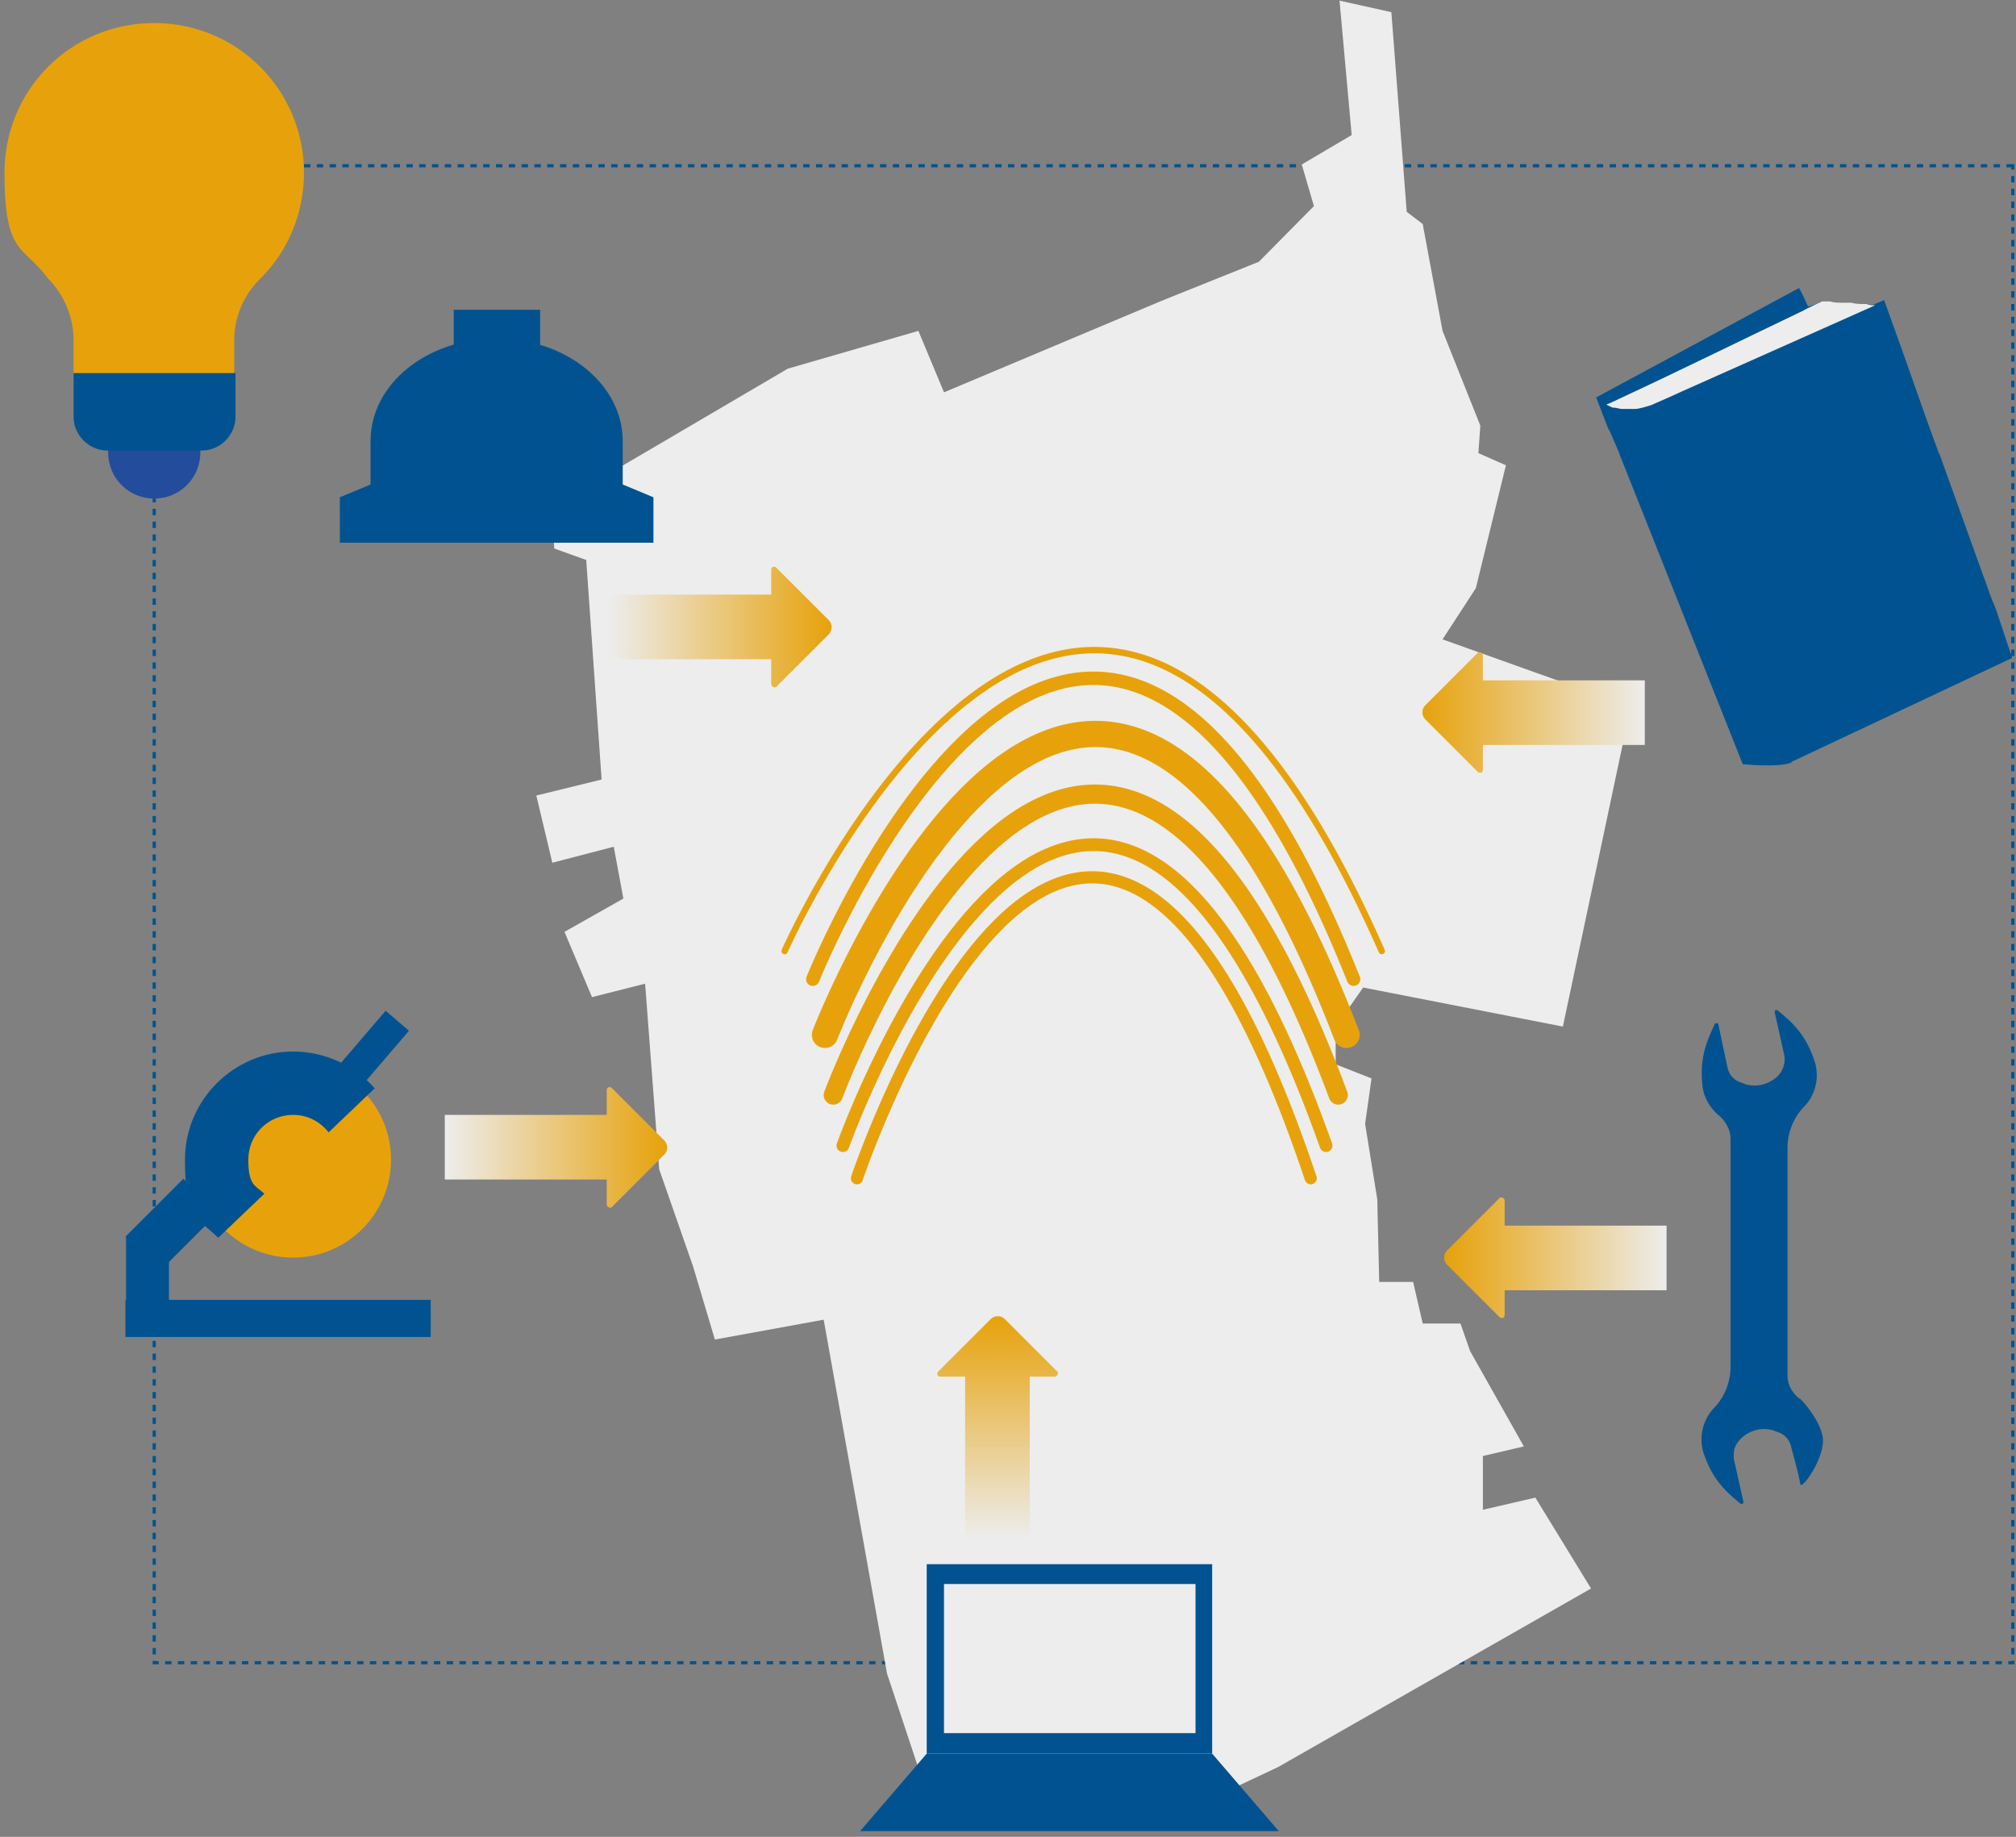 <svg width="315" height="287" viewBox="0 0 315 287" fill="none" xmlns="http://www.w3.org/2000/svg">
<rect x="0" y="0" width="315" height="287" fill="#808080" stroke="none"/>
<path d="M314.5 25.9H24.1V259.8H314.5V25.9Z" stroke="#005390" stroke-width="0.5" stroke-dasharray="1 1"/>
<path d="M225.4 99.9L254.8 110.4L244.2 160.4L213 154.3L208.7 160.4V166.3L214.3 168.5L213.3 175.6L215.2 187.4L215.5 200.3H220.8L222.3 206.8H228.2L229.7 211.1L238.1 226L231.7 227.5V235.9L239.9 234L248.6 248.2L199.7 276.1L182.7 284.1L146.6 285.6L138.6 261.5L128.7 206.2L111.7 209.3L108.3 197.9L103 182.7L100.8 153.7L92.5 155.8L88.2 145.6L97.4 140.4L95.9 132.3L86.3 134.8L83.8 124.3L94 121.8L91.6 87.5L86.6 85.7L86.3 79.2L123.1 57.6L143.5 51.7L147.5 61.3L181.5 47L196.7 40.9L205.3 32.2L203.4 25.7L211.2 21.1L209.3 0.1L217.4 1.9L219.8 33.1L222.3 35L225.4 51.7L231.3 66.5L231 70.8L235.3 72.7L230.6 91.9L225.4 99.9Z" fill="#EDEDED"/>
<path d="M60.257 157.929L53.163 166.205L56.808 169.329L63.901 161.053L60.257 157.929Z" fill="#005390"/>
<path d="M45.8 196.5C54.25 196.5 61.1 189.65 61.1 181.2C61.1 172.75 54.25 165.9 45.8 165.9C37.35 165.9 30.5 172.75 30.5 181.2C30.5 189.65 37.35 196.5 45.8 196.5Z" fill="#E7A20B"/>
<path d="M67.3 203.1H19.6V208.9H67.3V203.1Z" fill="#005390"/>
<path d="M26.4 193.2H19.7V204.5H26.4V193.2Z" fill="#005390"/>
<path d="M58.5 170C55.4 166.5 50.8 164.3 45.8 164.3C36.5 164.3 28.9 171.9 28.9 181.2C28.9 190.5 30.9 190.3 34.1 193.4L58.6 170H58.5Z" fill="#005390"/>
<path d="M52.8 181.2C52.8 179.7 52.3 178.2 51.4 177C50.1 175.3 48.1 174.2 45.8 174.2C41.9 174.2 38.8 177.3 38.8 181.2C38.8 185.1 39.8 185.2 41.3 186.5C42.5 187.5 44.1 188.1 45.8 188.1C49.7 188.1 52.8 185 52.8 181.2Z" fill="#E7A20B"/>
<path d="M28.653 184.177L19.602 193.228L24.976 198.602L34.027 189.551L28.653 184.177Z" fill="#005390"/>
<path d="M189.4 244.4H144.8V274H189.4V244.4Z" fill="#005390"/>
<path d="M144.8 274H189.4L199.8 286.1H134.4L144.8 274Z" fill="#005390"/>
<path d="M186.8 247.5H147.5V270.8H186.8V247.5Z" fill="#EDEDED"/>
<path d="M97.3 68.9V75.7L102.1 77.7V84.8H53.1V77.7L57.9 75.7V68.9C57.9 60 66.7 52.9 77.6 52.9C88.5 52.9 97.3 60.1 97.3 68.9Z" fill="#005390"/>
<path d="M84.4 48.4H70.9V57.6H84.4V48.4Z" fill="#005390"/>
<path d="M281.1 218.5C280 217.6 279.3 216.3 279.3 215V179.3C279.3 177 280.2 174.7 281.8 173C282.3 172.5 282.8 171.9 283.1 171.2C284 169.5 284.1 167.5 283.5 165.7C282.2 161.9 280.4 160 277.8 157.9C277.6 157.7 277.4 157.9 277.3 157.9V158.2L278.8 164.9C279 166.1 278.6 167.3 277.8 168.1L277.6 168.3C276.2 169.5 274.4 169.9 272.7 169.4L272.2 169.2C271 168.9 270.1 167.9 269.9 166.7L268.5 160.1C268.5 159.9 268.3 159.8 268.1 159.9C268.1 159.9 267.9 159.9 267.9 160.1C266.4 163.2 265.6 165.6 266 169.6C266.2 171.5 267.2 173.2 268.7 174.4C269.7 175.3 270.4 176.6 270.4 177.9V213.6C270.4 215.9 269.5 218.2 267.9 219.9C266 221.8 265.4 224.7 266.2 227.1C267.5 230.9 269.3 232.8 271.9 234.9C272.1 235.1 272.3 234.9 272.4 234.9V234.6L270.9 227.9V227.1C270.9 226.2 271.4 225.4 272 224.8L272.2 224.6C273.6 223.4 275.4 223 277.1 223.5L277.6 223.7C278.8 224 279.7 225 279.9 226.2C279.9 226.2 281 230.1 281.3 231.9C281.5 232.9 285.3 227.6 284.8 224.5C284.3 221.8 281.7 218.9 281.2 218.5H281.1Z" fill="#005390"/>
<path d="M16.9 68.2V70.7C16.9 74.7 20.1 77.9 24.1 77.9C28.1 77.9 31.3 74.7 31.3 70.7V68.2H16.9Z" fill="#234C9C"/>
<path d="M47.5 27C47.5 14.1 37.1 3.6 24.1 3.6C11.1 3.6 0.7 14 0.7 27C0.7 40 3.7 38.3 7.4 43.4C10 46 11.5 49.5 11.5 53.2V58.4H36.6V53.2C36.6 49.6 38 46.2 40.6 43.6C45.1 39.2 47.5 33.2 47.5 26.9V27Z" fill="#E7A20B"/>
<path d="M11.4 58.3H36.8V65.1C36.8 68 34.4 70.4 31.5 70.4H16.8C13.9 70.4 11.5 68 11.5 65.1V58.3H11.4Z" fill="#005390"/>
<path d="M312.1 95.9L311.6 94.5L311.4 94.1L310.9 92.8L310.1 90.5L309.9 90L303.1 71.1L302.9 70.7L302.4 69.3L302.2 68.8L300.8 64.9L297.7 56.1L294.4 46.9L292.7 47.6H291C290.4 47.6 289.6 47.6 289 47.4H287.6C286.9 47.4 286.2 47.4 285.7 47.2H284.4C284.4 47.2 283.8 47.6 282.5 47.9C281.7 46 281.1 45 281.1 45L249.4 62.1L251.3 67L251.5 67.3C251.5 67.3 260.8 89 260.6 87.4C260.6 86 260.9 83.2 262.9 84.3C262.9 83.8 262.9 83.3 263.2 82.9C263.5 82.6 264.6 82.7 265.1 82.7C265.6 82.7 279.5 119 279.8 119.1L314.4 102.8L312 95.6V95.9H312.1Z" fill="#005390"/>
<path d="M260.6 70.3V70.1L259.3 67V66.8L257.9 63.2C256.9 63.5 256.1 63.7 255.3 63.8H253.4C252.9 63.8 252.5 63.6 252.1 63.6H251.9C251.5 63.4 251.2 63.3 250.9 63.1C250 62.5 249.6 62 249.6 62L251.5 66.9L251.7 67.2L253.1 70.8V71.1L272.3 119.4C272.3 119.4 278.2 120 280 119.1L260.7 70.4H260.6V70.3Z" fill="#005390"/>
<path d="M291.5 47.5H291.3C290.7 47.5 289.9 47.5 289.3 47.3H287.9C287.2 47.3 286.5 47.3 286 47.1H284.7C284.7 47.1 284 47.4 282.8 48C282.3 48.2 281.7 48.6 281 48.9C274.5 52 261 58.6 254.3 61.7C252.8 62.4 251.6 63 251 63.2C251.3 63.4 251.6 63.5 252 63.7H252.2C252.6 63.7 253 63.9 253.5 63.9H255.4C256.1 63.9 257 63.6 258 63.3L261.4 61.8L262.7 61.2L293 47.7C292.6 47.7 292.1 47.7 291.6 47.5H291.5Z" fill="#EDEDED"/>
<path d="M129.5 96.9L121.3 88.7C121.1 88.5 120.8 88.5 120.6 88.7C120.6 88.7 120.5 88.9 120.5 89V92.9H95.2V103H120.5V106.9C120.5 107.2 120.8 107.4 121 107.4C121.2 107.4 121.3 107.4 121.3 107.3L129.5 99.1C130.1 98.5 130.1 97.5 129.5 96.9Z" fill="url(#paint0_linear_14_3)"/>
<path d="M103.8 178.2L95.6 170C95.4 169.8 95.1 169.8 94.9 170C94.9 170 94.8 170.2 94.8 170.3V174.2H69.5V184.3H94.8V188.2C94.8 188.5 95.1 188.7 95.3 188.7C95.5 188.7 95.6 188.7 95.6 188.6L103.8 180.4C104.4 179.8 104.4 178.8 103.8 178.2Z" fill="url(#paint1_linear_14_3)"/>
<path d="M222.7 112.4L230.9 120.6C231.1 120.8 231.4 120.8 231.6 120.6C231.6 120.6 231.7 120.4 231.7 120.3V116.4H257V106.3H231.7V102.4C231.7 102.1 231.4 101.9 231.2 101.9C231 101.9 230.9 101.9 230.9 102L222.7 110.2C222.1 110.8 222.1 111.8 222.7 112.4Z" fill="url(#paint2_linear_14_3)"/>
<path d="M226.1 197.6L234.3 205.8C234.5 206 234.8 206 235 205.8C235 205.8 235.1 205.6 235.1 205.5V201.6H260.4V191.5H235.1V187.6C235.1 187.3 234.8 187.1 234.6 187.1C234.4 187.1 234.3 187.1 234.3 187.2L226.1 195.4C225.5 196 225.5 197 226.1 197.6Z" fill="url(#paint3_linear_14_3)"/>
<path d="M154.8 206.1L146.6 214.3C146.4 214.5 146.4 214.8 146.6 215C146.6 215 146.8 215.1 146.9 215.1H150.8V240.4H160.9V215.1H164.8C165.1 215.1 165.3 214.8 165.3 214.6C165.3 214.4 165.3 214.3 165.2 214.3L157 206.1C156.4 205.5 155.4 205.5 154.8 206.1Z" fill="url(#paint4_linear_14_3)"/>
<path d="M128.9 161.7C128.9 161.7 169.7 55.9 210.4 161.7" stroke="#E7A20B" stroke-width="4.1" stroke-linecap="round" stroke-linejoin="round"/>
<path d="M127 153C127 153 169.3 47.2 211.5 153" stroke="#E7A20B" stroke-width="2.1" stroke-linecap="round" stroke-linejoin="round"/>
<path d="M130.2 171.1C130.2 171.1 169.6 65.3 209.1 171.1" stroke="#E7A20B" stroke-width="3" stroke-linecap="round" stroke-linejoin="round"/>
<path d="M131.7 179C131.7 179 169.5 73.2 207.2 179" stroke="#E7A20B" stroke-width="2" stroke-linecap="round" stroke-linejoin="round"/>
<path d="M133.9 184.1C133.9 184.1 169.3 78.3 204.8 184.1" stroke="#E7A20B" stroke-width="1.9" stroke-linecap="round" stroke-linejoin="round"/>
<path d="M122.6 148.6C122.6 148.6 169.3 42.8 215.9 148.6" stroke="#E7A20B" stroke-linecap="round" stroke-linejoin="round"/>
<defs>
<linearGradient id="paint0_linear_14_3" x1="95.2" y1="98" x2="130" y2="98" gradientUnits="userSpaceOnUse">
<stop stop-color="#EDEDED"/>
<stop offset="1" stop-color="#E7A20B"/>
</linearGradient>
<linearGradient id="paint1_linear_14_3" x1="69.5" y1="179.3" x2="104.3" y2="179.3" gradientUnits="userSpaceOnUse">
<stop stop-color="#EDEDED"/>
<stop offset="1" stop-color="#E7A20B"/>
</linearGradient>
<linearGradient id="paint2_linear_14_3" x1="257" y1="111.3" x2="222.2" y2="111.3" gradientUnits="userSpaceOnUse">
<stop stop-color="#EDEDED"/>
<stop offset="1" stop-color="#E7A20B"/>
</linearGradient>
<linearGradient id="paint3_linear_14_3" x1="260.5" y1="196.5" x2="225.7" y2="196.5" gradientUnits="userSpaceOnUse">
<stop stop-color="#EDEDED"/>
<stop offset="1" stop-color="#E7A20B"/>
</linearGradient>
<linearGradient id="paint4_linear_14_3" x1="155.9" y1="240.5" x2="155.9" y2="205.7" gradientUnits="userSpaceOnUse">
<stop stop-color="#EDEDED"/>
<stop offset="1" stop-color="#E7A20B"/>
</linearGradient>
</defs>
</svg>
